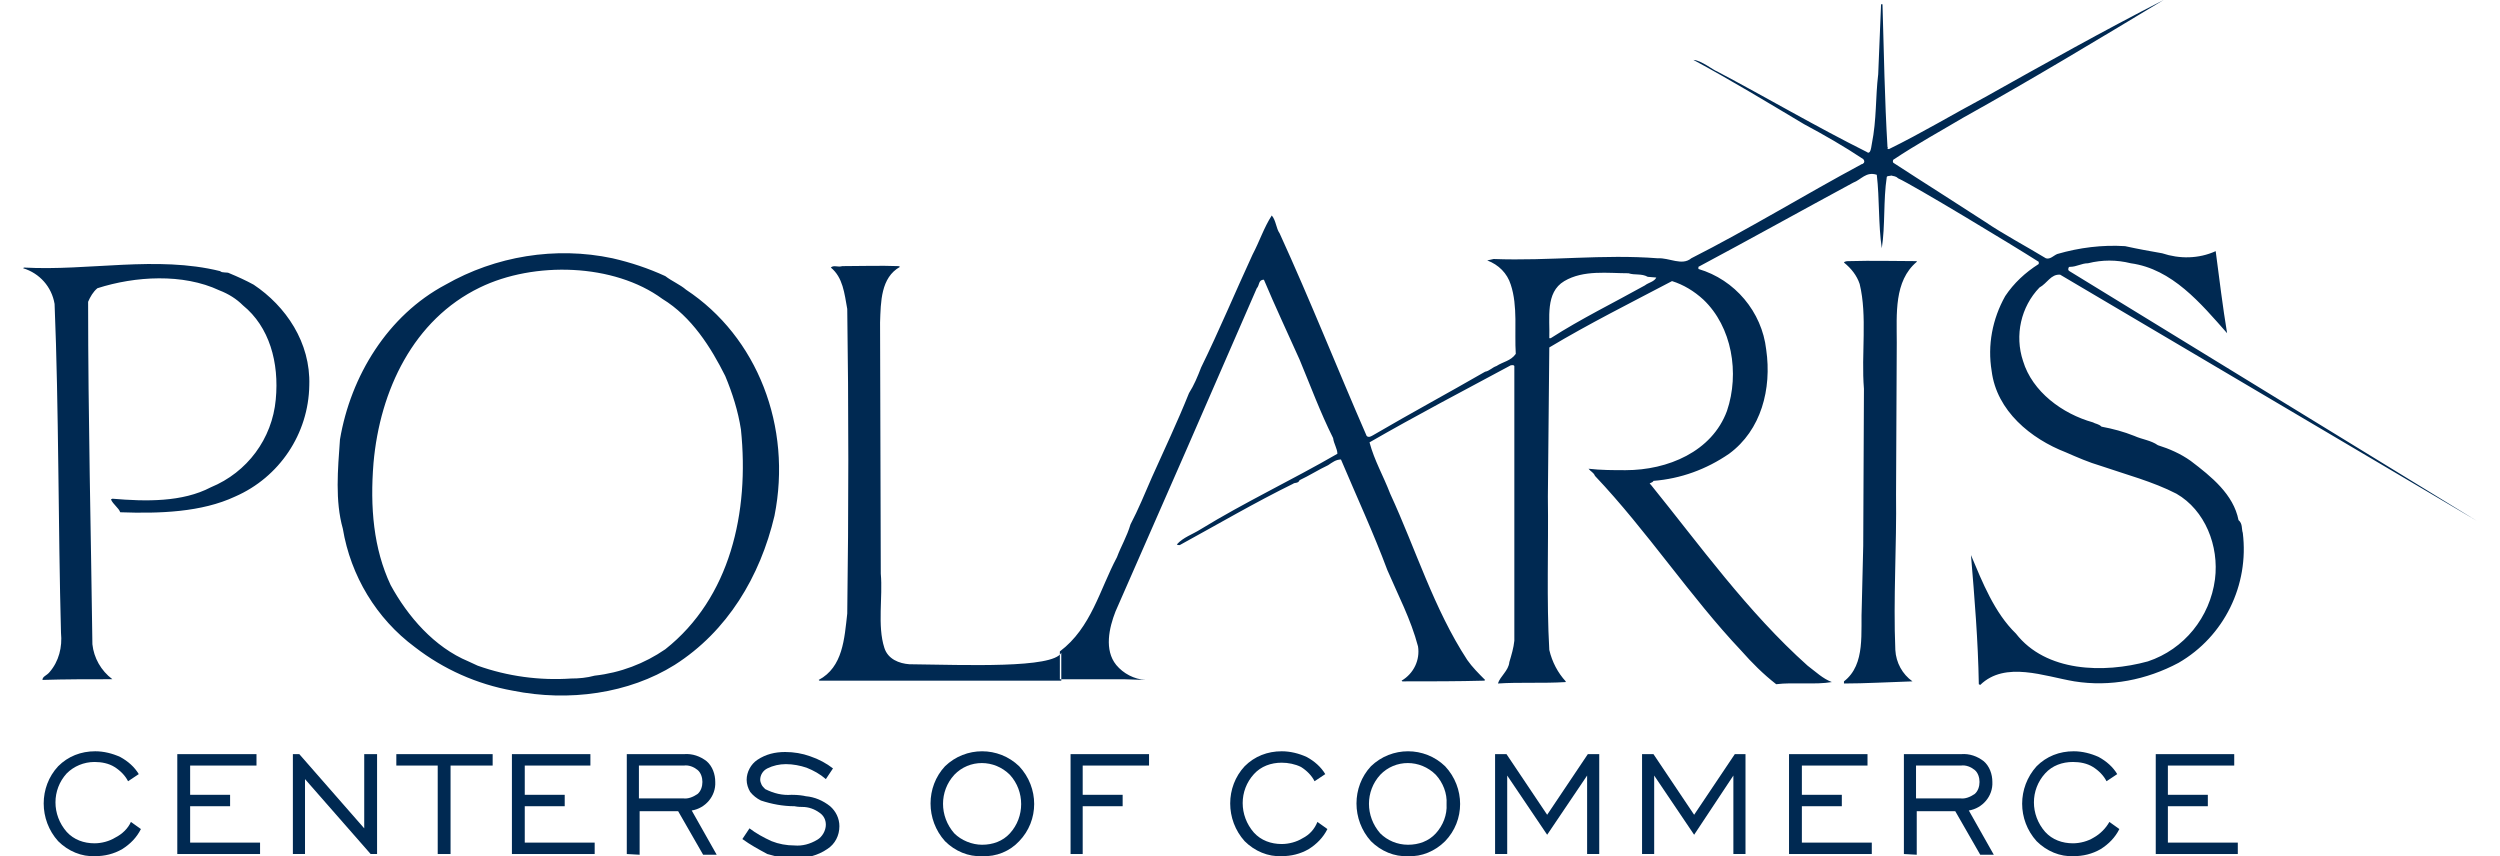 <?xml version="1.0" encoding="utf-8"?>
<!-- Generator: Adobe Illustrator 23.1.0, SVG Export Plug-In . SVG Version: 6.00 Build 0)  -->
<svg version="1.1" id="Layer_1" xmlns="http://www.w3.org/2000/svg" xmlns:xlink="http://www.w3.org/1999/xlink" x="0px" y="0px" width="146" height="50" viewBox="0 0 343.9 120" style="enable-background:new 0 0 343.9 120;" xml:space="preserve">
<style type="text/css">
	.st0{fill-rule:evenodd;clip-rule:evenodd;fill:#002952;}
	.st1{fill:#383D47;}
</style>
<title>its-at-polaris</title>
<g>
	<g id="Layer_1-2">
		<path class="st0" d="M82.6,36.2c2.6,0.6,5,1.4,7.4,2.5c0.9,0.7,2.1,1.2,2.9,1.9c10,6.6,14.9,19.2,12.4,31.7
			c-2,8.5-6.6,16.2-14,20.9c-6.4,4-14.8,5.2-22.7,3.6c-5-0.9-9.7-3-13.7-6.1c-5.4-4-9-10-10.1-16.6c-1.1-3.9-0.7-8.3-0.4-12.5
			c1.5-8.9,6.7-17.4,14.8-21.7C66.2,35.9,74.6,34.5,82.6,36.2L82.6,36.2z M122.9,37.4c-2.7,1.5-2.7,4.9-2.8,7.8l0.1,35.2
			c0.3,3.3-0.5,7.3,0.5,10.4c0.5,1.6,2.1,2.2,3.5,2.3c8,0.1,20.1,0.6,21.3-1.6v3.9h-33.9l-0.1-0.1c3.4-1.8,3.6-5.8,4-9.3
			c0.2-14.3,0.2-29.1,0-42.7c-0.4-2.2-0.6-4.4-2.3-5.8c0.4-0.4,1,0,1.6-0.2c2.7,0,5.3-0.1,7.9,0L122.9,37.4L122.9,37.4z M28.9,38.3
			c1.2,0.5,2.3,1,3.4,1.6c4.5,3,8,8.1,7.8,14.1c-0.1,6.8-4.2,12.9-10.4,15.6c-4.7,2.2-10.6,2.4-16.1,2.2c-0.2-0.6-1-1.1-1.3-1.8
			l0.2-0.1c4.7,0.4,9.8,0.5,13.8-1.6c5.1-2.1,8.6-6.8,9.1-12.3c0.5-5.2-0.9-10.2-4.6-13.2c-0.9-0.9-2-1.6-3.3-2.1
			c-5.1-2.4-11.8-2-17.1-0.3c-0.6,0.5-1,1.2-1.3,1.9c0,16.3,0.4,32.3,0.6,48c0.2,1.9,1.2,3.7,2.8,4.9c-3.3,0-6.7,0-9.8,0.1
			c0-0.5,0.6-0.6,1-1.1c1.3-1.5,1.8-3.5,1.6-5.5C4.9,73.9,5,57.2,4.4,42.6c-0.4-2.4-2.1-4.3-4.4-5l0.1-0.1C9.2,38,18.7,35.8,27.6,38
			C27.9,38.3,28.6,38.1,28.9,38.3L28.9,38.3z M98.4,52.7c-2-4-4.7-8.3-8.8-10.8c-6.8-5-18-5.3-25.6-1.6C54.7,44.8,50,54.7,49.1,64.9
			c-0.5,6.2,0,12,2.4,17.1c2.4,4.4,6.1,8.7,10.9,10.7c0.4,0.2,0.9,0.4,1.3,0.6c4.2,1.5,8.7,2.1,13.1,1.8c1.1,0,2.2-0.1,3.3-0.4
			c3.6-0.4,7-1.7,9.9-3.7c9.1-7.2,11.8-19.2,10.6-30.8C100.2,57.6,99.4,55.1,98.4,52.7z M300,0c-8.4,4.3-16.8,9-25,13.6
			c-4.5,2.4-9,5.1-13.5,7.3c-0.5-0.1,0,0-0.2-0.3c-0.4-6.7-0.5-13.2-0.7-20h-0.2l-0.4,9.8c-0.4,3.3-0.2,6.3-0.9,9.8
			c-0.1,0.6-0.2,1.5-0.7,1.1c-7.2-3.6-14-7.6-21-11.3c-0.4-0.1-2.3-1.6-3.3-1.6c5.2,2.8,10.3,5.9,15.5,9c2.8,1.5,5.6,3.1,8.3,4.9
			c0.2,0.2,0.2,0.5,0,0.6c-0.1,0.1-0.1,0.1-0.2,0.1c-8,4.3-16,9.2-23.9,13.2c-1.3,1.1-3.1-0.1-4.7,0c-7.6-0.6-15.2,0.4-23,0.1
			l-0.9,0.2c1.6,0.6,2.8,1.8,3.3,3.4c1,3,0.5,6.6,0.7,9.7c-0.7,1-1.8,1.1-2.7,1.7c-0.6,0.2-1,0.7-1.6,0.8c-5.2,3-10.4,5.8-15.7,8.9
			c-0.2,0.1-0.6,0.4-0.9,0.1c-4.1-9.4-7.9-19-12.2-28.4c-0.5-0.7-0.5-1.8-1.1-2.5c-1.1,1.7-1.7,3.6-2.7,5.5
			c-2.4,5.2-4.7,10.7-7.2,15.8c-0.5,1.3-1,2.5-1.7,3.6c-1.6,4-3.5,8-5.2,11.8c-1,2.3-1.9,4.5-3,6.6c-0.5,1.7-1.3,3-1.9,4.6
			c-2.4,4.5-3.6,9.9-8,13.2v3.9h8.9l3.1,0.1c-1.6-0.1-3.1-0.9-4.1-2.1c-1.7-2.1-1-5.2-0.1-7.5c6.6-15,13.2-30.1,19.8-45.3
			c0.4-0.4,0.2-1.2,1-1.2c1.6,3.8,3.3,7.4,5,11.2c1.5,3.6,2.9,7.4,4.7,11c0.1,0.8,0.6,1.5,0.6,2.2c-6.4,3.7-13,6.8-19.2,10.6
			c-1.1,0.7-2.4,1.1-3.3,2.1c0.1,0.1,0.2,0.1,0.4,0.1c5.3-2.9,10.6-6,15.9-8.6c0.2-0.2,0.7,0,0.9-0.5c1.3-0.6,2.7-1.5,4-2.1
			c0.6-0.4,1.1-0.8,1.8-0.8c2.2,5.2,4.6,10.4,6.5,15.5c1.5,3.5,3.3,6.9,4.3,10.7c0.3,1.9-0.6,3.8-2.3,4.8l0.1,0.1
			c3.9,0,7.8,0,11.5-0.1l0.1-0.1c-0.9-0.9-1.8-1.8-2.5-2.8c-4.7-7.2-7.2-15.5-10.8-23.3c-1-2.6-2.2-4.6-2.9-7.2
			c6.6-3.8,13.1-7.2,19.8-10.8c0.1,0,0.4-0.1,0.5,0.1L209,89.8c-0.1,1-0.4,2-0.7,3c-0.1,1.2-1.3,2-1.6,3c3-0.2,6.3,0,9.5-0.2v-0.1
			c-1.1-1.2-1.9-2.7-2.3-4.4c-0.4-7-0.1-14.2-0.2-21.5l0.2-20.9c5.5-3.3,11.5-6.3,17.2-9.3c1.6,0.5,3.1,1.4,4.4,2.6
			c4,3.8,5.1,10.3,3.3,15.6c-2.1,5.7-8.3,8.3-14.2,8.3c-1.7,0-3.5,0-5.2-0.2c0.3,0.4,0.7,0.5,0.9,1c7.3,7.7,13.4,17,20.5,24.5
			c1.5,1.7,3.1,3.3,4.9,4.7c2.4-0.3,5.5,0.1,7.8-0.3c-1.3-0.5-2.2-1.4-3.4-2.3c-8.4-7.5-15.2-17-22-25.4c-0.4-0.2,0.3-0.2,0.4-0.5
			c3.8-0.3,7.4-1.6,10.6-3.8c4.5-3.3,6-9.1,5.2-14.6c-0.6-5.3-4.4-9.8-9.5-11.3v-0.3c7.3-3.9,14.3-7.8,21.7-11.8
			c1.1-0.4,1.8-1.6,3.3-1.1c0.4,3.4,0.2,6.9,0.7,10.3c0.5-3.2,0.2-6.7,0.7-10c0.1-0.2,0.5-0.1,0.6-0.2c0.4,0.1,0.7,0.1,1,0.4
			c2.2,1,16.1,9.4,19.7,11.7V37c-1.9,1.2-3.5,2.7-4.7,4.5c-1.8,3.2-2.5,6.9-1.9,10.5c0.7,5.6,5.5,9.5,10.4,11.4
			c1.6,0.7,3.2,1.4,4.9,1.9c3.5,1.2,7.3,2.2,10.6,3.9c4,2.3,6,7.3,5.4,12c-0.7,5.3-4.3,9.8-9.4,11.5c-6.2,1.7-14.3,1.5-18.5-3.9
			c-3-2.9-4.7-7.2-6.3-11c0.5,6,1,12,1.1,18.1l0.2,0.1c3.5-3.4,9-1.2,13.2-0.5c5,0.8,10.1-0.2,14.6-2.6c6.4-3.7,9.9-10.9,9-18.2
			c-0.2-0.6,0-1.3-0.6-1.8c-0.7-3.6-3.8-6.1-6.7-8.3c-1.4-1-3-1.7-4.6-2.2c-1-0.7-2.2-0.8-3.3-1.3c-1.5-0.6-3-1-4.6-1.3
			c-0.4-0.4-0.9-0.4-1.2-0.6c-4.3-1.2-8.5-4.3-9.8-8.6c-1.2-3.6-0.3-7.6,2.3-10.3c1.1-0.6,1.6-1.9,2.9-1.8L343.9,73l-57.1-35
			c-0.2-0.1-0.2-0.3-0.1-0.5c0-0.1,0.1-0.1,0.2-0.1c0.9,0,1.6-0.5,2.5-0.5c2-0.5,4-0.5,6,0c5.8,0.8,9.8,5.6,13.5,9.8
			c-0.6-3.6-1.1-7.7-1.6-11.5c-2.4,1.1-5.1,1.1-7.5,0.3c-1.7-0.3-3.4-0.6-5.2-1c-3.2-0.2-6.4,0.2-9.5,1.1c-0.5,0.2-1,0.8-1.6,0.6
			c-2.8-1.7-6-3.4-8.5-5.1c-4.3-2.8-8.6-5.5-12.9-8.3c0-0.1-0.1-0.1,0-0.4c3.3-2.2,6.6-4,9.8-5.9C281.6,11.1,290.7,5.6,300,0L300,0z
			 M265.4,36.6v0.1c-3.2,2.7-2.8,7.3-2.8,11.3l-0.1,21.3c0.1,7.2-0.4,14.6-0.1,21.8c0.1,1.8,1,3.4,2.4,4.4c-3.2,0.1-6.7,0.3-9.6,0.3
			v-0.3c3.1-2.4,2.3-6.9,2.5-10.7l0.2-8.3l0.1-22c-0.4-4.9,0.5-10.2-0.6-14.7c-0.4-1.2-1.2-2.2-2.2-3c0.1-0.2,0.5-0.2,0.7-0.2
			C259.2,36.5,262.4,36.6,265.4,36.6L265.4,36.6z M227.7,38.8l1.2,0.1c-0.3,0.6-1.1,0.7-1.6,1.1c-4.3,2.4-9,4.7-13.2,7.4h-0.2
			c0.1-2.8-0.6-6.4,2.1-8c2.7-1.6,6.1-1.1,9-1.1C225.9,38.6,226.8,38.3,227.7,38.8L227.7,38.8z"/>
		<path class="st0" d="M15.1,115.2l1.4,1c-0.6,1.2-1.5,2.1-2.6,2.8c-1.2,0.7-2.5,1-3.8,1c-1.9,0.1-3.8-0.7-5.2-2.1
			c-2.7-3-2.7-7.6,0-10.5c1.4-1.4,3.2-2.1,5.2-2.1c1.2,0,2.4,0.3,3.5,0.8c1.1,0.6,2,1.4,2.6,2.4l-1.5,1c-0.4-0.8-1.1-1.5-1.9-2
			c-0.8-0.5-1.8-0.7-2.8-0.7c-1.5,0-2.9,0.6-3.9,1.6c-2.1,2.3-2.1,5.8,0,8.2c1,1.1,2.4,1.6,3.9,1.6c1,0,2.1-0.3,2.9-0.8
			C13.9,116.9,14.7,116.1,15.1,115.2z"/>
		<path class="st0" d="M181.4,115.2l1.4,1c-0.6,1.2-1.5,2.1-2.6,2.8c-1.2,0.7-2.5,1-3.8,1c-1.9,0.1-3.8-0.7-5.2-2.1
			c-2.7-3-2.7-7.6,0-10.5c1.4-1.4,3.2-2.1,5.2-2.1c1.2,0,2.4,0.3,3.5,0.8c1.1,0.6,2,1.4,2.6,2.4l-1.5,1c-0.4-0.8-1.1-1.5-1.9-2
			c-0.8-0.4-1.8-0.6-2.7-0.6c-1.5,0-2.9,0.5-3.9,1.6c-2.1,2.3-2.1,5.8,0,8.2c1,1.1,2.4,1.6,3.9,1.6c1,0,2.1-0.3,2.9-0.8
			C180.3,117,181,116.2,181.4,115.2z"/>
		<polygon class="st0" points="21.6,119.7 21.6,105.7 32.7,105.7 32.7,107.3 23.4,107.3 23.4,111.4 29,111.4 29,113 23.4,113 
			23.4,118.1 33.2,118.1 33.2,119.7 		"/>
		<polygon class="st0" points="37.8,119.7 37.8,105.7 38.7,105.7 47.8,116.1 47.8,105.7 49.6,105.7 49.6,119.7 48.7,119.7 
			39.5,109.2 39.5,119.7 		"/>
		<polygon class="st0" points="58.1,119.7 58.1,107.3 52.3,107.3 52.3,105.7 65.8,105.7 65.8,107.3 59.9,107.3 59.9,119.7 		"/>
		<polygon class="st0" points="68.5,119.7 68.5,105.7 79.5,105.7 79.5,107.3 70.3,107.3 70.3,111.4 75.9,111.4 75.9,113 70.3,113 
			70.3,118.1 80.1,118.1 80.1,119.7 		"/>
		<path class="st0" d="M86.3,111.9h6.2c0.7,0.1,1.4-0.2,2-0.6c0.5-0.4,0.7-1.1,0.7-1.7c0-0.6-0.2-1.3-0.7-1.7
			c-0.5-0.4-1.2-0.7-1.9-0.6h-6.3V111.9z M84.6,119.7v-14h8c1.2-0.1,2.3,0.3,3.2,1c0.8,0.7,1.2,1.8,1.2,2.9c0.1,2-1.4,3.7-3.3,4
			l3.5,6.2h-1.9l-3.5-6.1h-5.4v6.1L84.6,119.7z"/>
		<path class="st0" d="M100.8,117.6l1-1.5c0.9,0.7,2,1.3,3.1,1.8c1,0.4,2.1,0.6,3.2,0.6c1.1,0.1,2.2-0.2,3.2-0.8
			c0.7-0.4,1.2-1.3,1.2-2.1c0-0.7-0.3-1.3-0.9-1.7c-0.7-0.5-1.5-0.8-2.4-0.8c-0.2,0-0.6,0-1.1-0.1c-1.6,0-3.2-0.3-4.7-0.8
			c-0.6-0.3-1.1-0.7-1.5-1.2c-0.3-0.5-0.5-1.1-0.5-1.7c0-1.1,0.6-2.2,1.5-2.8c1.2-0.8,2.5-1.1,3.9-1.1c1.2,0,2.4,0.2,3.5,0.6
			c1.2,0.4,2.3,1,3.2,1.7l-1,1.5c-0.8-0.7-1.7-1.2-2.7-1.6c-0.9-0.3-1.9-0.5-2.9-0.5c-0.9,0-1.8,0.2-2.6,0.6c-0.6,0.3-1,0.9-1,1.6
			c0,0.2,0.1,0.5,0.2,0.7c0.1,0.2,0.3,0.4,0.5,0.6c1.2,0.6,2.4,0.9,3.7,0.8c0.9,0,1.6,0.1,2,0.2c1.2,0.1,2.4,0.6,3.4,1.4
			c0.8,0.7,1.3,1.7,1.3,2.8c0,1.3-0.6,2.5-1.7,3.2c-1.3,0.9-2.9,1.3-4.5,1.3c-1.3,0-2.6-0.2-3.9-0.6
			C103,119,101.9,118.4,100.8,117.6z"/>
		<path class="st0" d="M134.4,118.4c1.5,0,2.9-0.5,3.9-1.6c2.1-2.3,2.1-5.9,0-8.2c-2.2-2.2-5.7-2.2-7.8,0c-2.1,2.3-2.1,5.8,0,8.2
			C131.5,117.8,133,118.4,134.4,118.4L134.4,118.4z M134.4,120c-1.9,0.1-3.8-0.7-5.2-2.1c-2.7-3-2.7-7.6,0-10.5
			c2.9-2.8,7.5-2.8,10.4,0c2.8,3,2.8,7.6,0,10.5C138.3,119.3,136.4,120.1,134.4,120z"/>
		<polygon class="st0" points="146.8,119.7 146.8,105.7 157.8,105.7 157.8,107.3 148.5,107.3 148.5,111.4 154.1,111.4 154.1,113 
			148.5,113 148.5,119.7 		"/>
		<path class="st0" d="M194.1,118.4c1.5,0,2.9-0.5,3.9-1.6c1-1.1,1.6-2.6,1.5-4.1c0.1-1.5-0.5-3-1.5-4.1c-2.2-2.2-5.7-2.2-7.8,0
			c-2.1,2.3-2.1,5.8,0,8.2C191.2,117.8,192.6,118.4,194.1,118.4L194.1,118.4z M194.1,120c-1.9,0.1-3.8-0.7-5.2-2.1
			c-2.7-3-2.7-7.6,0-10.5c2.9-2.8,7.5-2.8,10.4,0c2.8,3,2.8,7.6,0,10.5C197.9,119.3,196,120.1,194.1,120z"/>
		<polygon class="st0" points="206.3,119.7 206.3,105.7 207.9,105.7 213.6,114.2 219.3,105.7 220.9,105.7 220.9,119.7 219.2,119.7 
			219.2,108.7 213.6,117 208,108.7 208,119.7 		"/>
		<polygon class="st0" points="226.9,119.7 226.9,105.7 228.5,105.7 234.2,114.2 239.9,105.7 241.4,105.7 241.4,119.7 239.7,119.7 
			239.7,108.7 234.2,117 228.6,108.7 228.6,119.7 		"/>
		<polygon class="st0" points="247.5,119.7 247.5,105.7 258.5,105.7 258.5,107.3 249.3,107.3 249.3,111.4 254.9,111.4 254.9,113 
			249.3,113 249.3,118.1 259.1,118.1 259.1,119.7 		"/>
		<path class="st0" d="M265.3,111.9h6.2c0.7,0.1,1.4-0.2,2-0.6c0.5-0.4,0.7-1.1,0.7-1.7c0-0.6-0.2-1.3-0.7-1.7
			c-0.5-0.4-1.2-0.7-1.9-0.6h-6.3V111.9z M263.6,119.7v-14h8c1.2-0.1,2.3,0.3,3.2,1c0.8,0.7,1.2,1.8,1.2,2.9c0.1,2-1.4,3.7-3.3,4
			l3.5,6.2h-1.9l-3.5-6.1h-5.4v6.1L263.6,119.7z"/>
		<path class="st0" d="M292.4,115.2l1.4,1c-0.6,1.2-1.5,2.1-2.6,2.8c-1.2,0.7-2.5,1-3.8,1c-1.9,0.1-3.8-0.7-5.2-2.1
			c-2.7-3-2.7-7.5,0-10.5c1.4-1.4,3.2-2.1,5.2-2.1c1.2,0,2.4,0.3,3.5,0.8c1.1,0.6,2,1.4,2.6,2.4l-1.5,1c-0.4-0.8-1.1-1.5-1.9-2
			c-0.8-0.5-1.8-0.7-2.8-0.7c-1.5,0-2.9,0.5-3.9,1.6c-2.1,2.3-2.1,5.8,0,8.2c1,1.1,2.4,1.6,3.9,1.6c1,0,2.1-0.3,2.9-0.8
			C291.1,116.9,291.9,116.1,292.4,115.2z"/>
		<polygon class="st0" points="298.9,119.7 298.9,105.7 309.9,105.7 309.9,107.3 300.6,107.3 300.6,111.4 306.2,111.4 306.2,113 
			300.6,113 300.6,118.1 310.4,118.1 310.4,119.7 		"/>
	</g>
</g>
</svg>
